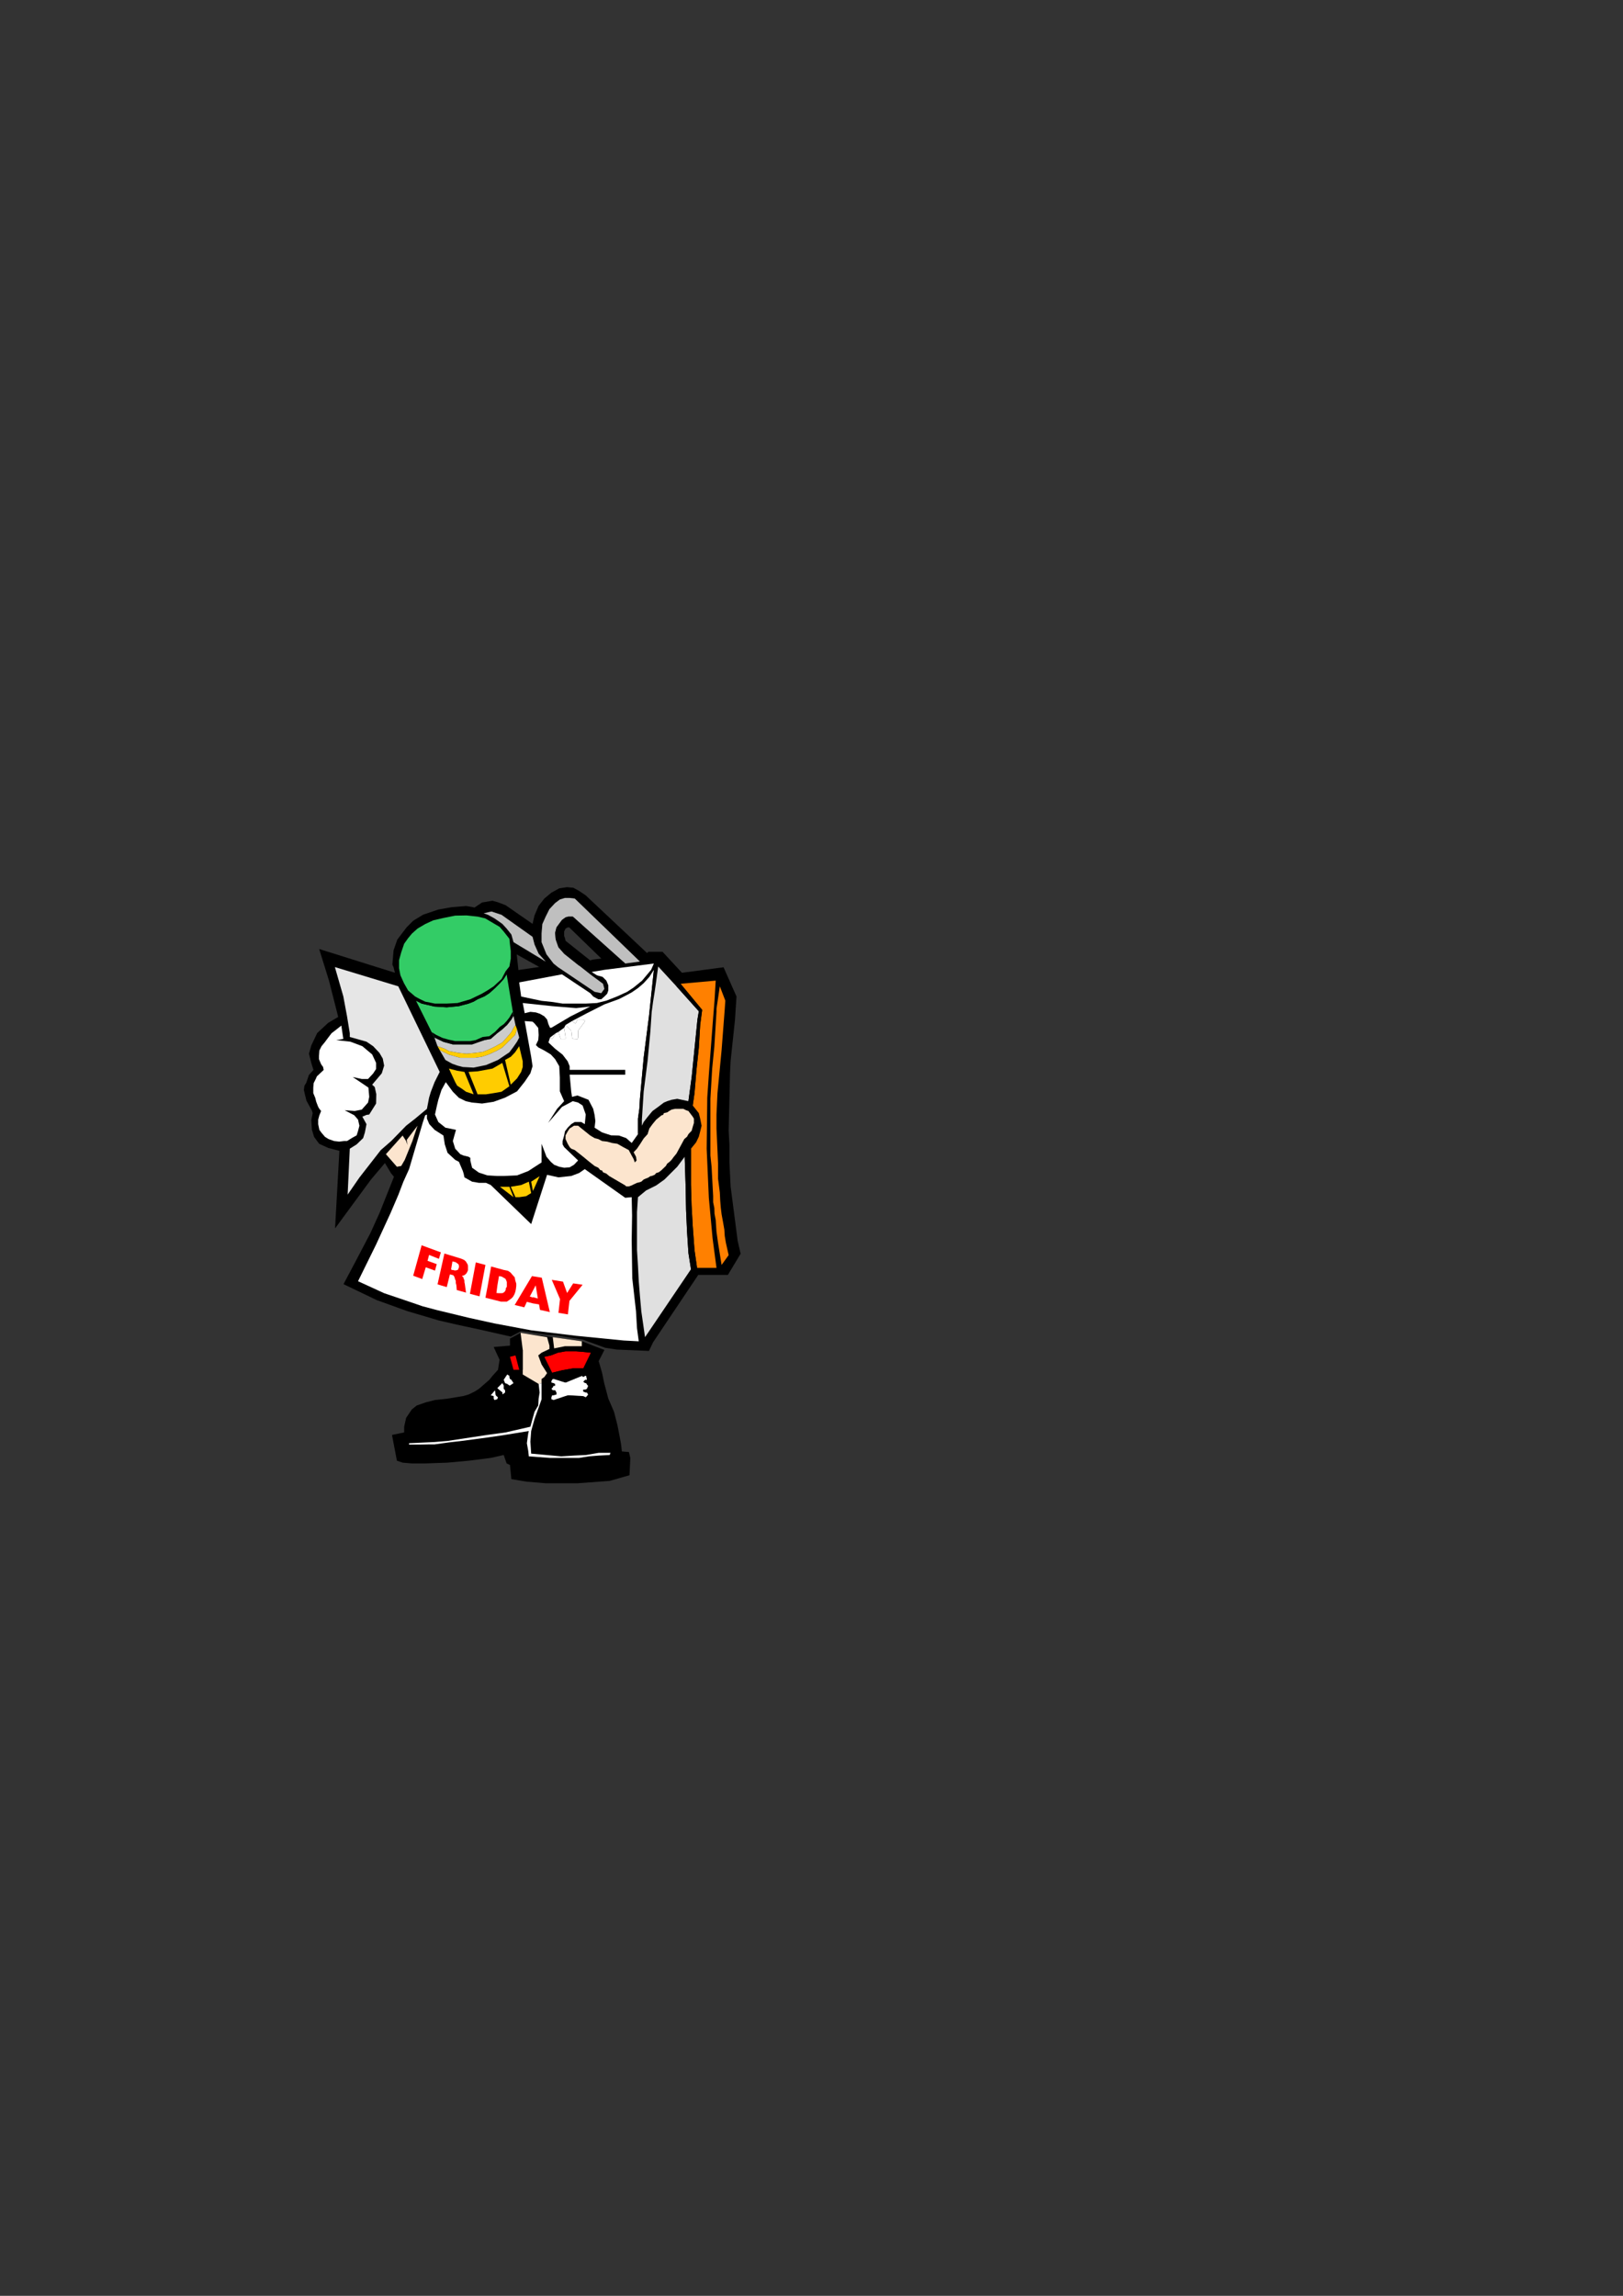 <?xml version="1.0" encoding="utf-8"?>
<!-- Created by UniConvertor 2.0rc4 (https://sk1project.net/) -->
<svg xmlns="http://www.w3.org/2000/svg" height="841.89pt" viewBox="0 0 595.276 841.89" width="595.276pt" version="1.1" xmlns:xlink="http://www.w3.org/1999/xlink" id="05610c51-f60f-11ea-a73e-dcc15c148e23">

<rect x="0" y="0" width="595.276" height="841.89" fill="#333333" stroke="none"/>

<g>
	<path style="fill:#000000;" d="M 190.934,488.769 L 202.742,490.353 213.398,491.865 221.678,495.033 219.59,499.137 220.814,503.385 221.606,507.201 223.118,512.889 225.206,517.713 226.43,522.465 227.294,526.857 227.798,529.665 228.086,532.257 230.678,532.473 231.182,534.633 230.894,540.969 223.622,543.057 211.814,543.921 200.15,543.921 193.238,543.345 187.55,542.409 187.046,537.225 185.822,536.649 184.742,533.553 179.99,534.633 171.998,535.641 164.15,536.361 156.158,536.649 151.046,536.649 147.662,536.361 145.574,535.641 143.774,526.209 148.238,525.273 148.238,523.185 148.958,519.945 151.046,516.849 152.846,515.409 156.158,514.257 159.542,513.393 164.15,512.889 169.838,511.953 171.854,511.377 174.086,510.297 175.67,509.289 179.486,505.977 180.638,504.537 182.654,502.305 183.23,498.633 181.07,493.953 187.046,493.449 187.046,490.857 190.934,488.769 Z" />
	<path style="fill:#000000;" d="M 215.054,352.617 L 217.358,351.897 221.462,351.393 229.526,352.617 234.854,351.897 237.806,349.017 242.99,349.017 250.118,356.721 265.382,354.705 270.134,365.433 269.558,374.145 267.974,389.049 267.758,393.369 267.542,402.585 267.254,414.537 267.542,419.937 267.542,426.345 267.974,435.129 270.566,455.073 271.646,459.753 266.966,467.529 256.094,467.529 239.534,492.225 238.022,495.393 226.142,494.889 221.966,494.241 213.686,491.217 203.03,489.561 201.014,489.561 191.15,488.121 187.334,490.137 175.886,487.545 167.534,485.745 160.982,484.233 149.318,480.777 138.158,476.745 125.99,470.913 130.382,462.633 135.854,452.193 139.31,444.561 144.494,431.529 143.414,430.233 141.182,426.489 136.07,432.537 122.894,450.465 124.478,422.025 120.374,420.945 117.062,419.433 115.19,416.913 114.398,414.249 114.182,410.721 114.686,408.201 114.398,407.265 112.382,403.593 111.446,399.705 111.662,398.121 112.31,397.113 113.318,394.161 114.974,392.361 114.182,389.841 113.318,386.385 114.182,383.361 116.342,378.825 120.374,375.081 124.046,372.921 120.662,359.601 117.062,348.009 144.854,356.721 144.35,354.705 143.918,353.697 144.35,348.513 145.718,344.553 149.174,340.017 151.55,337.641 155.222,335.409 160.766,333.537 165.662,332.673 170.99,332.241 173.51,332.673 177.182,333.825 179.198,334.761 181.574,336.129 184.382,338.073 186.038,339.801 187.838,341.961 188.63,344.841 189.422,349.017 190.142,355.713 198.926,354.417 204.83,353.913 215.054,352.617 Z" />
	<path style="fill:#ffffff;" d="M 214.478,412.233 L 214.838,408.705 213.686,405.393 212.03,404.313 210.086,403.809 206.126,405.897 201.014,411.801 204.326,406.617 206.918,403.809 205.334,400.209 205.334,395.097 205.118,390.993 203.606,388.401 202.022,386.673 199.646,385.233 197.414,384.081 196.55,383.217 197.414,381.417 197.558,379.545 197.414,376.953 196.046,375.297 195.326,374.649 192.446,374.433 194.822,387.537 195.326,390.993 194.534,393.585 192.446,396.681 189.638,400.209 185.246,402.513 181.07,404.025 176.822,404.673 173.078,404.313 170.846,403.809 168.326,402.585 166.094,400.353 163.502,396.825 161.918,399.705 160.766,403.305 160.262,405.393 159.542,408.705 160.766,411.441 163.358,413.529 167.246,414.321 166.67,416.337 166.094,418.425 166.958,421.233 168.83,423.249 170.054,423.753 171.854,424.185 172.502,424.617 172.502,425.553 173.15,428.217 175.67,430.017 178.766,431.025 182.366,431.241 184.742,431.241 189.638,431.025 193.742,429.441 198.638,426.273 198.638,419.433 200.438,424.185 202.022,426.057 203.246,427.137 205.118,427.857 206.918,428.217 208.934,428.073 210.518,427.137 212.03,425.553 206.918,420.657 206.342,419.649 206.342,418.425 206.918,416.409 207.206,414.897 208.214,413.529 209.51,412.233 210.806,411.441 213.182,411.441 214.478,412.233 Z" />
	<path style="fill:#33cc66;" d="M 185.822,357.297 L 184.742,359.025 183.374,360.537 181.574,362.337 179.486,364.209 177.686,365.361 175.166,366.441 173.726,367.305 171.854,368.025 168.326,368.961 163.862,369.393 159.326,369.105 154.646,368.025 152.558,366.945 159.326,380.481 162.638,382.065 166.094,383.001 173.15,383.001 175.166,382.281 177.686,381.417 179.99,380.985 182.366,378.897 184.238,377.457 186.038,375.801 187.55,373.857 188.342,372.489 185.822,357.297 Z" />
	<path style="fill:#000000;" d="M 185.822,357.297 L 185.462,356.145 183.95,359.025 181.07,361.689 178.766,363.201 176.678,364.425 174.59,365.433 172.502,366.441 167.822,367.809 163.862,368.025 159.542,368.025 155.942,367.305 154.142,366.441 152.27,365.433 152.558,366.945 154.646,368.025 159.326,369.105 163.862,369.393 168.326,368.961 171.854,368.025 173.726,367.305 175.166,366.441 177.686,365.361 179.486,364.209 181.574,362.337 183.374,360.537 184.742,359.025 185.822,357.297 Z" />
	<path style="fill:#33cc66;" d="M 186.83,344.265 L 184.742,341.601 183.23,339.873 180.638,338.361 177.974,336.777 175.166,336.129 171.134,335.697 166.958,335.769 162.638,336.633 158.894,337.497 155.942,338.865 153.134,340.521 151.046,342.393 149.678,344.049 148.238,346.065 147.158,349.233 146.366,352.113 146.366,355.065 146.87,357.657 148.166,360.537 149.678,363.201 152.27,365.433 154.142,366.441 155.942,367.305 159.542,368.025 163.862,368.025 167.822,367.809 172.502,366.441 174.59,365.433 176.678,364.425 178.766,363.201 181.07,361.689 183.95,359.025 185.462,356.145 186.83,354.417 187.334,351.537 187.334,348.729 187.046,346.353 186.83,344.265 Z" />
	<path style="fill:#ffcc00;" d="M 189.062,375.873 L 188.342,376.953 187.55,378.465 186.038,380.265 184.238,382.281 181.358,383.865 178.766,385.089 177.038,385.737 174.23,386.097 171.134,386.385 168.182,386.097 164.654,385.449 163.142,384.585 160.478,383.649 161.27,385.089 164.654,386.745 168.758,387.897 174.086,387.897 176.678,387.537 179.27,386.673 182.366,385.233 184.238,384.153 188.918,379.545 189.638,377.457 189.062,375.873 Z" />
	<path style="fill:#000000;" d="M 179.99,434.553 L 194.822,448.881 200.654,430.809 197.918,431.313 195.47,436.785 194.822,433.329 193.958,433.329 194.822,437.505 192.95,438.657 190.43,439.017 189.062,439.017 187.334,435.201 186.83,435.201 188.342,439.017 183.374,435.201 179.99,434.553 Z" />
	<path style="fill:#ffcc00;" d="M 186.83,398.337 L 184.238,389.769 180.638,391.857 175.166,392.865 171.854,393.081 175.166,401.289 178.262,401.289 181.07,400.857 183.95,400.353 186.83,398.337 Z" />
	<path style="fill:#ffcc00;" d="M 190.43,383.649 L 188.918,385.881 187.334,387.537 185.246,388.689 187.334,397.761 189.638,395.457 191.15,393.081 191.726,391.281 191.726,389.193 190.43,383.649 Z" />
	<path style="fill:#ffcc00;" d="M 173.726,401.289 L 170.342,393.081 167.678,392.649 164.654,391.857 166.958,396.825 167.678,398.121 169.55,399.345 170.918,400.353 173.726,401.289 Z" />
	<path style="fill:#ffcc00;" d="M 193.958,433.329 L 191.15,434.553 187.334,435.201 189.062,439.017 190.43,439.017 192.95,438.657 194.822,437.505 193.958,433.329 Z" />
	<path style="fill:#ffcc00;" d="M 197.918,431.313 L 194.822,433.329 195.47,436.785 197.918,431.313 Z" />
	<path style="fill:#ffcc00;" d="M 186.83,435.201 L 183.374,435.201 188.342,439.017 186.83,435.201 Z" />
	<path style="fill:#000000;" d="M 262.79,464.937 L 264.014,464.937 264.662,463.857 263.366,455.793 262.79,451.689 262.502,447.369 262.07,445.065 261.998,442.977 261.566,440.889 261.566,438.657 260.99,427.857 260.558,423.753 260.558,402.945 261.206,391.857 261.998,383.865 262.79,371.049 262.79,369.897 264.014,361.689 262.502,359.601 262.07,366.945 261.566,373.137 259.982,394.089 259.406,402.513 259.19,421.233 259.982,439.233 261.35,454.065 262.79,464.937 Z" />
	<path style="fill:#ff8000;" d="M 262.79,464.937 L 261.35,454.065 259.982,439.233 259.19,421.233 259.406,402.513 259.982,394.089 261.566,373.137 262.07,366.945 262.502,359.601 249.614,360.753 257.534,370.329 256.814,375.801 256.31,384.153 255.446,392.361 254.726,400.857 254.078,405.393 255.446,407.121 256.31,408.201 256.814,410.217 257.318,412.809 256.814,414.897 256.31,416.841 255.302,418.929 253.43,421.233 253.43,434.337 253.646,441.897 254.078,449.601 254.726,458.385 255.662,464.937 262.79,464.937 Z" />
	<path style="fill:#ffffff;" d="M 170.342,431.745 L 170.054,430.377 169.766,429.441 168.326,426.057 166.958,425.337 164.15,422.745 163.142,419.649 162.638,416.409 159.398,414.321 157.454,412.233 156.59,410.217 156.59,408.705 155.942,408.993 155.078,411.585 150.038,428.721 147.95,433.329 146.078,438.225 143.27,444.777 137.942,456.369 131.318,469.833 140.894,474.225 150.038,477.321 155.078,479.049 160.262,480.417 171.854,483.225 181.358,485.313 194.822,487.833 211.31,489.849 228.806,491.577 234.278,491.865 233.63,487.041 233.27,480.849 231.902,468.753 231.686,454.785 231.83,445.785 231.686,439.017 229.31,439.233 214.478,428.721 212.39,430.161 209.51,431.241 204.83,431.745 200.654,430.809 194.822,448.881 179.99,434.553 178.262,433.761 175.67,433.761 173.15,433.329 170.342,431.745 Z" />
	<path style="fill:#ff8000;" d="M 264.662,463.857 L 267.254,460.257 266.246,455.793 265.814,453.201 265.67,450.897 265.166,448.017 264.662,445.281 264.374,442.905 264.158,440.313 264.014,437.289 263.366,432.249 263.366,426.705 262.79,413.817 262.79,408.705 263.15,400.857 264.662,385.089 265.814,370.113 266.03,366.945 264.014,361.689 262.79,369.897 262.79,371.049 261.998,383.865 261.206,391.857 260.558,402.945 260.558,423.753 260.99,427.857 261.566,438.657 261.566,440.889 261.998,442.977 262.07,445.065 262.502,447.369 262.79,451.689 263.366,455.793 264.662,463.857 Z" />
	<path style="fill:#000000;" d="M 203.03,353.337 L 200.438,349.953 198.638,345.489 198.638,342.321 198.926,338.865 200.15,336.129 201.518,333.393 203.606,331.161 205.334,329.865 207.206,329.289 208.934,329.289 210.806,329.505 234.71,352.617 237.59,349.737 214.838,328.353 212.39,326.697 210.302,325.545 207.926,325.329 205.118,325.761 202.238,327.345 199.646,329.505 197.558,332.169 196.046,335.697 195.326,338.793 185.462,331.953 182.654,330.873 180.638,330.297 176.822,330.945 173.15,333.393 177.398,334.761 180.278,334.257 183.95,335.481 195.326,343.545 196.046,346.353 197.558,349.737 200.15,352.617 188.342,345.489 189.062,349.737 198.638,355.065 204.614,354.633 203.03,353.337 Z" />
	<path style="fill:#e0e0e0;" d="M 251.126,424.185 L 248.39,427.857 243.71,432.537 240.686,434.697 236.942,436.569 233.99,439.017 233.63,444.489 233.63,458.385 233.99,464.145 234.278,469.833 234.71,475.161 235.214,480.849 236.582,490.353 253.43,465.441 252.494,459.465 251.99,451.689 251.63,443.697 251.486,435.633 251.126,424.185 Z" />
	<path style="fill:#ffffff;" d="M 239.822,355.641 L 238.166,358.233 236.078,360.537 233.99,362.337 231.686,363.921 229.814,364.929 227.006,366.369 221.678,368.313 215.27,371.553 209.798,374.433 211.094,375.369 211.814,373.857 213.902,373.857 214.622,374.433 212.03,377.961 212.03,380.481 211.814,381.057 210.302,380.985 209.798,380.481 209.51,377.961 207.422,375.873 206.918,376.881 207.422,380.265 207.422,380.985 205.622,380.985 204.83,378.393 203.822,378.897 202.526,381.057 201.734,380.481 201.158,382.281 203.606,384.585 206.342,386.745 208.214,389.193 208.934,390.993 208.934,392.361 229.31,392.361 229.31,394.089 208.934,394.089 209.51,400.353 209.798,402.225 211.814,401.721 215.846,403.305 217.574,406.617 218.078,408.849 218.366,411.081 218.078,413.529 220.814,415.257 224.126,416.337 227.006,416.409 229.67,417.345 231.686,419.145 233.99,415.905 233.99,410.217 234.494,406.617 234.71,402.945 236.078,387.897 238.022,372.705 239.822,355.641 Z" />
	<path style="fill:#000000;" d="M 235.43,412.809 L 235.43,410.577 236.078,400.353 237.518,389.049 238.526,378.393 239.03,371.049 239.534,367.305 240.11,363.705 240.614,360.249 241.406,354.417 239.822,355.641 238.022,372.705 236.078,387.897 234.71,402.945 234.494,406.617 233.99,410.217 233.99,415.905 235.43,412.809 Z" />
	<path style="fill:#e0e0e0;" d="M 248.102,361.689 L 241.406,354.417 240.614,360.249 240.11,363.705 239.534,367.305 239.03,371.049 238.526,378.393 237.518,389.049 236.078,400.353 235.43,410.577 235.43,412.809 236.078,411.441 237.59,409.497 239.318,407.409 241.406,405.897 243.494,404.313 244.718,403.809 246.302,403.305 248.39,402.945 250.118,403.305 252.494,403.809 253.718,394.737 254.726,384.585 255.806,373.857 256.31,370.833 248.102,361.689 Z" />
	<path style="fill:#ffffff;" d="M 239.822,353.337 L 221.678,355.641 216.998,356.433 218.942,357.657 221.03,358.233 222.398,359.601 223.118,361.329 223.118,363.201 222.686,364.425 221.678,365.433 220.526,366.441 219.446,366.441 217.574,365.433 216.494,364.209 206.126,357.297 190.43,360.249 191.15,365.433 198.638,367.017 202.742,367.449 206.342,368.025 214.838,368.025 218.942,367.809 222.398,366.945 226.43,365.361 230.03,363.705 232.406,362.121 235.502,359.601 238.814,355.641 239.822,353.337 Z" />
	<path style="fill:#fce5ce;" d="M 232.406,422.529 L 233.63,421.233 234.854,419.433 236.078,417.489 237.518,415.905 238.166,413.817 239.318,412.233 240.686,410.577 242.63,408.993 243.206,408.849 243.494,408.201 244.718,407.913 245.438,407.409 246.302,406.905 247.598,406.617 250.622,406.617 251.63,407.121 252.494,407.409 254.078,409.497 254.51,410.217 254.51,411.801 254.222,412.737 253.646,414.753 253.43,414.897 252.494,415.905 251.99,416.841 250.982,417.705 248.102,423.033 247.094,424.257 246.302,425.337 245.582,426.057 244.718,426.705 244.214,427.569 242.486,429.225 241.622,429.873 240.686,430.161 240.11,430.809 239.03,431.241 238.526,431.313 237.806,431.817 236.726,432.249 236.078,432.537 235.214,433.329 234.278,433.617 233.63,433.761 232.406,434.337 231.686,434.697 230.678,435.057 229.67,435.057 229.31,434.697 223.406,431.241 222.398,430.377 221.174,429.873 220.814,429.225 220.166,429.081 219.446,428.217 218.078,427.569 215.99,425.913 213.902,424.185 210.806,421.737 209.51,421.233 208.934,420.657 208.214,419.433 207.422,417.705 207.422,416.337 208.214,414.897 208.934,413.817 210.518,412.809 212.03,412.809 214.622,414.897 216.494,416.409 218.078,417.345 219.446,417.705 220.814,418.425 222.686,418.641 224.486,419.145 226.43,419.433 228.59,420.657 230.606,421.737 231.686,423.753 232.406,425.049 232.838,426.273 233.486,425.553 233.27,424.185 232.406,422.529 Z" />
	<path style="fill:#000000;" d="M 255.662,464.937 L 254.726,458.385 254.078,449.601 253.646,441.897 253.43,434.337 253.43,421.233 251.126,424.185 251.486,435.633 251.63,443.697 251.99,451.689 252.494,459.465 253.43,465.441 254.078,464.937 255.662,464.937 Z" />
	<path style="fill:#000000;" d="M 248.102,361.689 L 256.31,370.833 255.806,373.857 254.726,384.585 253.718,394.737 252.494,403.809 254.078,405.393 254.726,400.857 255.446,392.361 256.31,384.153 256.814,375.801 257.534,370.329 249.614,360.753 248.102,361.689 Z" />
	<path style="fill:#bfbfbf;" d="M 229.31,353.337 L 234.71,352.617 210.806,329.505 208.934,329.289 207.206,329.289 205.334,329.865 203.606,331.161 201.518,333.393 200.15,336.129 198.926,338.865 198.638,342.321 198.638,345.489 200.438,349.953 203.03,353.337 204.614,354.633 218.078,363.705 220.526,364.209 221.678,362.625 221.174,360.753 216.494,357.297 206.918,349.737 204.83,347.361 203.822,344.481 203.606,342.105 204.11,340.089 206.126,337.353 207.422,336.417 208.43,336.129 210.086,336.129 229.31,353.337 Z" />
	<path style="fill:#000000;" d="M 229.31,353.337 L 210.086,336.129 208.43,336.129 207.422,336.417 206.126,337.353 204.11,340.089 203.606,342.105 203.822,344.481 204.83,347.361 206.918,349.737 212.39,354.129 216.998,352.617 207.422,344.985 207.206,343.977 206.918,343.257 206.918,341.601 207.422,340.521 208.214,340.089 208.79,340.089 221.174,352.113 229.31,353.337 Z" />
	<path style="fill:#ffffff;" d="M 191.726,367.809 L 192.446,371.553 194.534,371.049 196.55,371.265 198.062,371.769 199.646,372.705 200.654,373.857 201.158,375.585 201.734,376.881 202.238,376.881 209.294,372.705 216.494,369.105 211.31,369.681 202.526,368.961 193.742,368.025 191.726,367.809 Z" />
	<path style="fill:#bfbfbf;" d="M 200.15,352.617 L 197.558,349.737 196.046,346.353 195.326,343.545 183.95,335.481 180.278,334.257 177.398,334.905 178.982,335.481 181.358,336.777 184.238,338.793 185.822,340.521 187.55,342.681 188.342,345.489 200.15,352.617 Z" />
	<path style="fill:#000000;" d="M 208.934,394.089 L 229.31,394.089 229.31,392.361 208.934,392.361 208.934,394.089 Z" />
	<path style="fill:#ffffff;" d="M 207.422,375.873 L 209.51,377.961 209.798,380.481 210.302,380.985 211.814,381.057 212.03,380.481 212.03,377.961 214.622,374.433 213.902,373.857 211.814,373.857 211.094,375.369 209.798,374.433 207.422,375.873 Z" />
	<path style="fill:#ffffff;" d="M 204.83,378.393 L 205.622,380.985 207.422,380.985 207.422,380.265 206.918,376.881 204.83,378.393 Z" />
	<path style="fill:#ffffff;" d="M 201.734,380.481 L 202.526,381.057 203.822,378.897 201.734,380.481 Z" />
	<path style="fill:#fce5ce;" d="M 190.934,488.769 L 191.726,495.033 191.726,504.033 197.558,507.489 198.638,507.201 198.638,505.689 199.646,504.969 200.654,503.529 198.638,500.361 197.414,497.049 198.638,496.041 201.518,494.673 201.518,493.449 200.654,490.353 190.934,488.769 Z" />
	<path style="fill:#ff0000;" d="M 216.71,496.041 L 213.902,495.753 211.31,495.537 207.422,495.537 204.614,496.041 202.022,497.049 199.646,497.553 202.526,503.385 206.342,502.449 210.086,501.801 213.902,501.801 216.71,496.041 Z" />
	<path style="fill:#000000;" d="M 213.398,493.665 L 207.206,493.665 203.246,494.457 199.646,497.553 202.022,497.049 204.614,496.041 207.422,495.537 211.31,495.537 213.902,495.753 216.71,496.041 213.398,493.665 Z" />
	<path style="fill:#ffffff;" d="M 203.246,505.689 L 202.742,505.689 202.526,505.977 202.238,506.481 202.238,506.985 203.03,507.201 203.606,507.489 203.606,508.209 203.03,508.209 202.742,508.785 202.238,509.289 202.742,509.793 203.606,509.793 204.11,510.657 204.11,511.377 203.03,511.665 202.526,511.665 202.238,512.385 202.238,513.105 203.03,513.393 208.214,511.665 208.934,511.665 213.686,511.953 213.902,511.953 214.838,512.385 215.27,511.953 215.702,511.377 215.27,510.657 214.838,510.657 213.902,510.297 213.902,509.577 214.622,509.577 215.27,509.289 215.702,508.209 215.27,507.705 214.982,507.201 214.622,507.201 213.902,506.697 214.622,505.977 215.27,505.977 214.982,504.537 214.622,504.537 213.902,504.969 213.398,504.537 207.422,506.985 203.246,505.689 Z" />
	<path style="fill:#000000;" d="M 213.902,501.801 L 210.086,501.801 206.342,502.449 202.526,503.385 203.246,505.689 207.422,506.985 213.398,504.537 213.902,501.801 Z" />
	<path style="fill:#fce5ce;" d="M 202.742,490.353 L 203.246,494.457 207.206,493.665 213.398,493.665 213.398,491.865 202.742,490.353 Z" />
	<path style="fill:#000000;" d="M 188.342,502.305 L 187.046,497.553 186.038,504.033 186.83,504.537 186.83,505.041 187.046,505.689 187.55,505.977 188.342,507.201 188.342,502.305 Z" />
	<path style="fill:#000000;" d="M 191.726,502.305 L 191.726,495.033 189.062,497.049 190.43,502.305 191.726,502.305 Z" />
	<path style="fill:#ff0000;" d="M 189.062,497.049 L 187.046,497.553 188.342,502.305 190.43,502.305 189.062,497.049 Z" />
	<path style="fill:#000000;" d="M 187.046,508.065 L 186.83,508.065 186.038,507.489 185.246,507.201 184.742,505.977 184.238,507.201 184.742,508.065 184.742,509.289 185.246,509.793 185.246,510.657 187.046,508.065 Z" />
	<path style="fill:#ffffff;" d="M 186.038,504.033 L 184.742,505.977 185.246,507.201 186.038,507.489 186.83,508.065 187.046,508.065 188.342,507.201 187.55,505.977 187.046,505.689 186.83,505.041 186.83,504.537 186.038,504.033 Z" />
	<path style="fill:#ffffff;" d="M 184.238,507.201 L 182.366,509.073 183.23,509.793 184.238,510.657 184.238,511.377 185.246,510.657 185.246,509.793 184.742,509.289 184.742,508.065 184.238,507.201 Z" />
	<path style="fill:#ffffff;" d="M 181.574,509.793 L 179.99,511.665 181.07,511.953 181.07,512.889 181.358,513.393 182.366,513.105 182.654,512.385 181.862,511.665 181.574,509.793 Z" />
	<path style="fill:#000000;" d="M 184.238,511.377 L 184.238,510.657 183.23,509.793 182.366,509.073 181.574,509.793 181.862,511.665 182.654,512.385 184.238,511.377 Z" />
	<path style="fill:#e6e6e6;" d="M 146.078,361.689 L 122.822,354.633 125.918,365.361 127.286,372.705 128.294,378.897 128.294,380.265 134.414,381.993 136.862,383.649 139.166,386.097 140.39,388.185 140.894,390.777 140.03,393.585 136.502,397.761 137.438,398.625 138.014,401.217 137.942,404.673 135.422,408.705 134.414,408.849 132.902,409.497 134.414,412.233 133.838,415.257 133.19,417.345 130.814,419.649 128.294,421.233 127.502,438.081 131.822,431.817 139.67,421.737 143.486,418.425 148.958,412.809 152.27,410.217 156.59,406.617 157.382,402.513 158.03,400.353 159.398,396.825 160.262,395.097 161.27,393.081 146.078,361.689 Z" />
	<path style="fill:#ffffff;" d="M 125.918,380.985 L 125.198,376.089 122.822,377.961 121.598,378.897 120.014,380.985 119.222,382.065 117.926,383.649 117.134,385.233 116.99,387.177 116.99,388.401 117.782,390.273 118.502,391.281 118.718,392.361 117.638,393.369 116.198,394.737 115.91,395.457 115.046,397.185 114.902,398.841 114.902,400.857 115.622,402.585 115.982,404.025 116.702,405.897 117.134,406.617 117.782,407.409 117.134,408.993 116.702,410.577 116.702,412.233 117.134,414.321 117.926,415.401 119.222,416.913 120.518,417.705 122.534,418.425 124.406,418.641 126.206,418.425 127.286,418.425 129.014,417.345 130.814,416.337 131.318,414.753 131.822,412.809 131.318,410.577 129.95,408.993 126.422,407.121 130.094,407.409 132.686,406.905 134.99,404.313 135.422,402.225 135.134,398.841 133.55,397.761 129.374,394.953 132.686,395.673 134.99,395.673 136.862,393.657 137.942,392.001 137.942,389.769 136.502,386.673 132.902,383.649 128.51,381.993 123.326,381.417 125.918,380.985 Z" />
	<path style="fill:#fce5ce;" d="M 153.134,412.809 L 149.174,417.993 149.462,419.865 148.958,418.425 147.662,416.409 141.542,423.249 145.574,427.857 147.158,427.569 148.454,425.337 151.262,418.425 153.134,412.809 Z" />
	<path style="fill:#ffffff;" d="M 197.558,507.489 L 197.918,510.657 197.558,512.889 197.414,515.409 196.046,517.713 195.326,520.305 194.534,523.185 185.462,525.273 178.622,526.209 164.366,528.369 159.398,528.801 150.038,529.233 150.038,529.737 153.854,529.737 157.454,529.665 159.398,529.665 164.654,528.945 169.55,528.369 178.766,527.145 184.238,526.353 193.958,524.769 193.742,525.633 193.238,529.233 193.742,532.041 193.958,534.057 201.734,534.633 212.39,534.633 215.99,534.057 219.59,533.769 223.622,533.553 223.91,532.761 219.59,532.761 214.982,533.553 210.518,533.769 205.838,534.057 194.822,533.049 194.534,528.657 194.822,524.769 196.046,520.377 198.062,514.761 198.638,513.105 198.638,507.201 197.558,507.489 Z" />
	<path style="fill:#cccccc;" d="M 189.638,377.457 L 188.918,379.545 184.238,384.153 182.366,385.233 179.27,386.673 176.678,387.537 174.086,387.897 168.758,387.897 164.654,386.745 161.27,385.089 163.358,388.689 165.806,390.057 167.822,390.777 169.766,391.281 173.726,391.497 178.262,390.561 182.654,388.689 186.83,385.881 188.342,383.865 189.638,381.993 190.43,380.481 189.638,377.457 Z" />
	<path style="fill:#cccccc;" d="M 189.062,375.873 L 188.342,372.489 187.55,373.857 186.038,375.801 184.238,377.457 182.366,378.897 179.99,380.985 177.686,381.417 175.166,382.281 173.15,383.001 166.094,383.001 162.638,382.065 159.326,380.481 160.478,383.649 163.142,384.585 164.654,385.449 168.182,386.097 171.134,386.385 174.23,386.097 177.038,385.737 178.766,385.089 181.358,383.865 184.238,382.281 186.038,380.265 187.55,378.465 188.342,376.953 189.062,375.873 Z" />
	<path style="fill:#000000;" d="M 188.342,372.489 L 188.054,371.049 186.83,373.137 185.822,374.433 184.742,375.585 183.374,376.521 181.574,378.393 179.486,379.977 177.038,380.265 174.446,381.417 172.358,381.777 166.958,381.777 164.654,381.273 162.35,380.625 160.046,379.545 158.318,378.465 159.326,380.481 162.638,382.065 166.094,383.001 173.15,383.001 175.166,382.281 177.686,381.417 179.99,380.985 182.366,378.897 184.238,377.457 186.038,375.801 187.55,373.857 188.342,372.489 Z" />
	<path style="fill:#ff0000;" d="M 154.646,456.657 L 161.702,459.249 160.982,461.625 157.382,460.185 156.806,462.345 160.19,463.569 159.542,465.945 156.158,464.721 154.862,469.041 151.55,467.817 154.646,456.657 Z" />
	<path style="fill:#ff0000;" d="M 165.806,467.529 L 165.014,467.313 163.862,471.993 160.478,470.985 162.998,459.681 168.686,461.409 169.478,461.697 170.27,462.057 170.846,462.561 171.206,463.137 171.566,463.785 171.638,464.433 171.638,465.729 171.566,466.017 171.35,466.449 171.134,466.881 170.486,467.529 170.27,467.601 169.838,467.817 169.478,467.817 169.55,468.105 169.838,468.249 169.982,468.537 170.054,468.897 170.27,469.329 170.342,469.689 170.342,470.193 170.486,470.841 170.918,474.009 167.534,473.073 167.39,471.345 167.174,470.481 167.174,469.689 166.958,469.257 166.742,468.537 166.67,468.249 166.382,467.817 166.166,467.601 165.806,467.529 165.806,465.729 166.238,465.729 166.67,465.873 167.39,465.873 167.534,465.729 167.894,465.729 168.038,465.441 168.182,465.153 168.326,464.721 168.326,464.145 168.182,463.641 167.534,463.137 167.102,462.849 165.95,462.561 165.446,465.513 165.806,465.729 165.806,467.529 Z" />
	<path style="fill:#ff0000;" d="M 174.518,462.921 L 178.046,463.857 175.886,475.377 172.358,474.441 174.518,462.921 Z" />
	<path style="fill:#ff0000;" d="M 182.438,471.345 L 182.078,474.153 182.942,474.225 183.95,474.225 184.454,474.153 184.886,473.865 185.174,473.577 185.462,473.073 185.534,472.425 185.894,471.849 185.894,470.121 185.678,469.545 185.462,469.041 185.102,468.753 184.454,468.393 183.95,468.105 183.014,467.961 182.438,471.345 178.91,471.345 180.134,464.433 184.886,465.729 186.326,466.017 187.262,466.665 188.054,467.601 188.774,468.393 188.99,469.545 189.35,470.697 189.35,471.633 189.206,472.785 188.99,473.793 188.63,474.729 188.126,475.593 187.55,476.169 186.758,476.745 185.894,477.321 183.734,477.321 178.046,475.881 178.91,471.345 182.438,471.345 Z" />
	<path style="fill:#ff0000;" d="M 195.47,477.969 L 193.238,477.393 192.302,479.409 188.774,478.545 195.11,467.961 198.71,468.537 201.662,481.137 198.062,480.345 197.702,478.329 195.47,477.969 195.47,475.665 197.27,476.169 196.478,471.345 194.318,475.449 195.47,475.809 195.47,477.969 Z" />
	<path style="fill:#ff0000;" d="M 205.406,476.385 L 202.382,469.329 206.486,469.977 207.998,474.153 210.23,470.625 213.686,471.129 208.862,477.033 208.286,482.001 204.83,481.425 205.406,476.385 Z" />
</g>
</svg>